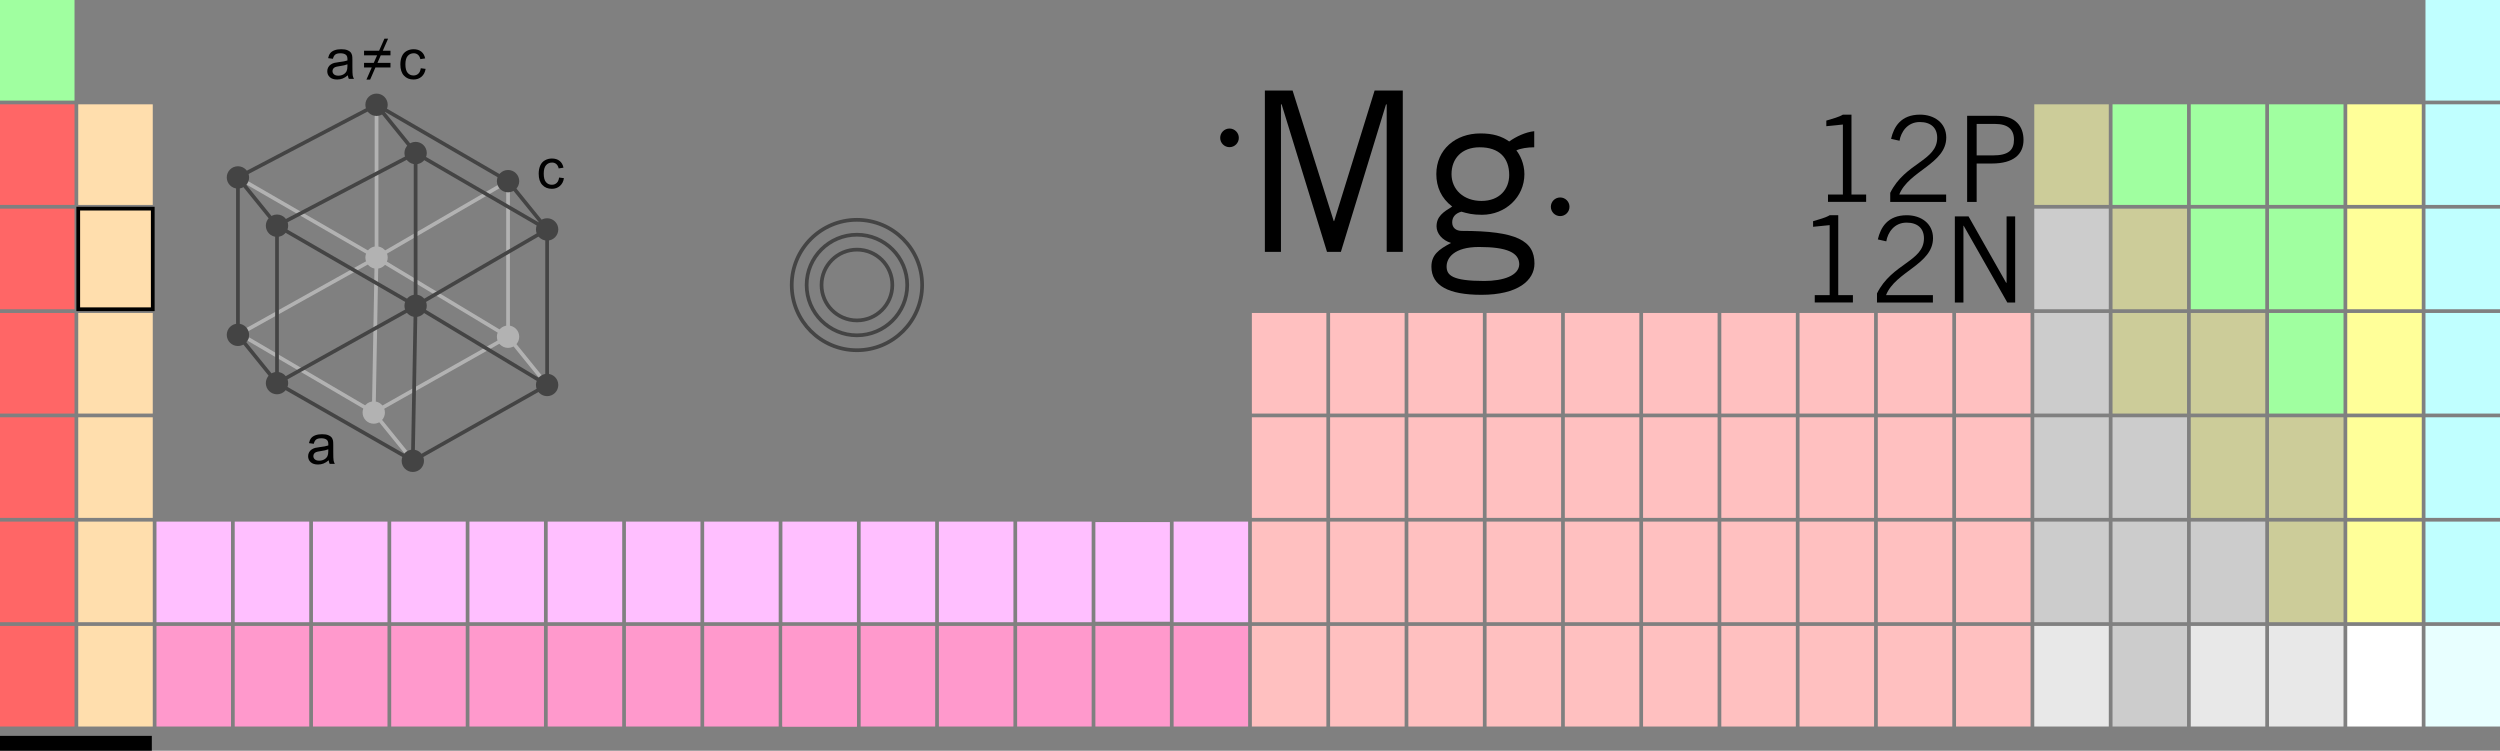 <?xml version="1.0" encoding="UTF-8" standalone="no"?>
<!-- Generator: Adobe Illustrator 13.0.0, SVG Export Plug-In . SVG Version: 6.00 Build 14948)  -->

<svg
   xmlns:dc="http://purl.org/dc/elements/1.1/"
   xmlns:cc="http://creativecommons.org/ns#"
   xmlns:rdf="http://www.w3.org/1999/02/22-rdf-syntax-ns#"
   xmlns:svg="http://www.w3.org/2000/svg"
   xmlns="http://www.w3.org/2000/svg"
   xmlns:sodipodi="http://sodipodi.sourceforge.net/DTD/sodipodi-0.dtd"
   xmlns:inkscape="http://www.inkscape.org/namespaces/inkscape"
   version="1.1"
   id="Layer_1"
   x="0px"
   y="0px"
   width="671px"
   height="201.5px"
   viewBox="0 0 671 201.5"
   enable-background="new 0 0 671 201.5"
   xml:space="preserve"
   sodipodi:docname="Mg-TableImage1.svg"
   inkscape:version="0.92.1 r15371"><rect x="0" y="0" width="671" height="201.5" fill="#808080" stroke="none"/><defs
     id="defs5332" /><sodipodi:namedview
     pagecolor="#ffffff"
     bordercolor="#666666"
     borderopacity="1"
     objecttolerance="10"
     gridtolerance="10"
     guidetolerance="10"
     inkscape:pageopacity="0"
     inkscape:pageshadow="2"
     inkscape:window-width="1920"
     inkscape:window-height="1000"
     id="namedview5330"
     showgrid="false"
     inkscape:zoom="2.5704289"
     inkscape:cx="22.013611"
     inkscape:cy="100.75"
     inkscape:window-x="-11"
     inkscape:window-y="-11"
     inkscape:window-maximized="1"
     inkscape:current-layer="Layer_1" /><g
     id="g6050"><rect
       id="rect4987"
       height="27"
       width="20"
       fill="#FFBFFF"
       y="140"
       x="315" /><rect
       id="rect4989"
       height="26.75"
       width="20"
       fill="#FFBFFF"
       y="140.125"
       x="294" /><rect
       id="rect4991"
       height="27"
       width="20"
       fill="#FFBFFF"
       y="140"
       x="273" /><rect
       id="rect4993"
       height="27"
       width="20"
       fill="#FFBFFF"
       y="140"
       x="252" /><rect
       id="rect4995"
       height="27"
       width="20"
       fill="#FFBFFF"
       y="140"
       x="231" /><rect
       id="rect4997"
       height="27"
       width="20"
       fill="#FFBFFF"
       y="140"
       x="210" /><rect
       id="rect4999"
       height="27"
       width="20"
       fill="#FFBFFF"
       y="140"
       x="189" /><rect
       id="rect5001"
       height="27"
       width="20"
       fill="#FFBFFF"
       y="140"
       x="147" /><rect
       id="rect5003"
       height="27"
       width="20"
       fill="#FFBFFF"
       y="140"
       x="168" /><rect
       id="rect5005"
       height="27"
       width="20"
       fill="#FFBFFF"
       y="140"
       x="126" /><rect
       id="rect5007"
       height="27"
       width="20"
       fill="#FFBFFF"
       y="140"
       x="84" /><rect
       id="rect5009"
       height="27"
       width="20"
       fill="#FFBFFF"
       y="140"
       x="105" /><rect
       id="rect5011"
       height="27"
       width="20"
       fill="#FFBFFF"
       y="140"
       x="63" /><rect
       id="rect5013"
       height="27"
       width="20"
       fill="#FFBFFF"
       y="140"
       x="42" /><rect
       id="rect5015"
       height="27"
       width="20"
       fill="#FF99CC"
       y="168"
       x="315" /><rect
       id="rect5017"
       height="27"
       width="20"
       fill="#FF99CC"
       y="168"
       x="294" /><rect
       id="rect5019"
       height="27"
       width="20"
       fill="#FF99CC"
       y="168"
       x="210" /><rect
       id="rect5021"
       height="27"
       width="20"
       fill="#FF99CC"
       y="168"
       x="210" /><rect
       id="rect5023"
       height="27"
       width="20"
       fill="#FF99CC"
       y="168"
       x="231" /><rect
       id="rect5025"
       height="27"
       width="20"
       fill="#FF99CC"
       y="168"
       x="252" /><rect
       id="rect5027"
       height="27"
       width="20"
       fill="#FF99CC"
       y="168"
       x="273" /><rect
       id="rect5029"
       height="27"
       width="20"
       fill="#FF99CC"
       y="168"
       x="189" /><rect
       id="rect5031"
       height="27"
       width="20"
       fill="#FF99CC"
       y="168"
       x="84" /><rect
       id="rect5033"
       height="27"
       width="20"
       fill="#FF99CC"
       y="168"
       x="105" /><rect
       id="rect5035"
       height="27"
       width="20"
       fill="#FF99CC"
       y="168"
       x="126" /><rect
       id="rect5037"
       height="27"
       width="20"
       fill="#FF99CC"
       y="168"
       x="147" /><rect
       id="rect5039"
       height="27"
       width="20"
       fill="#FF99CC"
       y="168"
       x="168" /><rect
       id="rect5041"
       height="27"
       width="20"
       fill="#FF99CC"
       y="168"
       x="63" /><rect
       id="rect5043"
       height="27"
       width="20"
       fill="#FF99CC"
       y="168"
       x="42" /><rect
       id="rect5045"
       height="27"
       width="20"
       fill="#FFDEAD"
       y="168"
       x="21" /><rect
       id="rect5047"
       height="27"
       width="20"
       fill="#FF6666"
       y="168" /><rect
       id="rect5049"
       height="27"
       width="20"
       fill="#FF6666"
       y="140" /><rect
       id="rect5051"
       height="27"
       width="20"
       fill="#FFDEAD"
       y="140"
       x="21" /><rect
       id="rect5053"
       height="27"
       width="20"
       fill="#FF6666"
       y="112" /><rect
       id="rect5055"
       height="27"
       width="20"
       fill="#FF6666"
       y="84" /><rect
       id="rect5057"
       height="27"
       width="20"
       fill="#FF6666"
       y="56" /><rect
       id="rect5059"
       height="27"
       width="20"
       fill="#FF6666"
       y="28" /><rect
       id="rect5061"
       height="27"
       width="20"
       fill="#A0FFA0" /><rect
       id="rect5063"
       height="27"
       width="20"
       fill="#FFDEAD"
       y="112"
       x="21" /><rect
       id="rect5065"
       height="27"
       width="20"
       fill="#FFDEAD"
       y="84"
       x="21" /><rect
       style="fill:#ffdead;fill-opacity:1;stroke:#000000;stroke-opacity:1"
       id="rect5067"
       height="27"
       width="20"
       fill="#CC8E3E"
       y="56"
       x="21" /><rect
       id="rect5069"
       height="27"
       width="20"
       fill="#FFDEAD"
       y="28"
       x="21" /><rect
       id="rect5071"
       height="27"
       width="20"
       fill="#FFC0C0"
       y="168"
       x="336" /><rect
       id="rect5073"
       height="27"
       width="20"
       fill="#FFC0C0"
       y="168"
       x="441" /><rect
       id="rect5075"
       height="27"
       width="20"
       fill="#FFC0C0"
       y="168"
       x="420" /><rect
       id="rect5077"
       height="27"
       width="20"
       fill="#FFC0C0"
       y="168"
       x="357" /><rect
       id="rect5079"
       height="27"
       width="20"
       fill="#FFC0C0"
       y="168"
       x="378" /><rect
       id="rect5081"
       height="27"
       width="20"
       fill="#FFC0C0"
       y="168"
       x="399" /><rect
       id="rect5083"
       height="27"
       width="20"
       fill="#FFC0C0"
       y="168"
       x="504" /><rect
       id="rect5085"
       height="27"
       width="20"
       fill="#FFC0C0"
       y="168"
       x="483" /><rect
       id="rect5087"
       height="27"
       width="20"
       fill="#FFC0C0"
       y="168"
       x="462" /><rect
       id="rect5089"
       height="27"
       width="20"
       fill="#FFC0C0"
       y="168"
       x="525" /><rect
       id="rect5091"
       height="27"
       width="20"
       fill="#FFC0C0"
       y="140"
       x="336" /><rect
       id="rect5093"
       height="27"
       width="20"
       fill="#FFC0C0"
       y="140"
       x="441" /><rect
       id="rect5095"
       height="27"
       width="20"
       fill="#FFC0C0"
       y="140"
       x="420" /><rect
       id="rect5097"
       height="27"
       width="20"
       fill="#FFC0C0"
       y="140"
       x="357" /><rect
       id="rect5099"
       height="27"
       width="20"
       fill="#FFC0C0"
       y="140"
       x="378" /><rect
       id="rect5101"
       height="27"
       width="20"
       fill="#FFC0C0"
       y="140"
       x="399" /><rect
       id="rect5103"
       height="27"
       width="20"
       fill="#FFC0C0"
       y="140"
       x="504" /><rect
       id="rect5105"
       height="27"
       width="20"
       fill="#FFC0C0"
       y="140"
       x="483" /><rect
       id="rect5107"
       height="27"
       width="20"
       fill="#FFC0C0"
       y="140"
       x="462" /><rect
       id="rect5109"
       height="27"
       width="20"
       fill="#FFC0C0"
       y="140"
       x="525" /><rect
       id="rect5111"
       height="27"
       width="20"
       fill="#FFC0C0"
       y="112"
       x="336" /><rect
       id="rect5113"
       height="27"
       width="20"
       fill="#FFC0C0"
       y="112"
       x="441" /><rect
       id="rect5115"
       height="27"
       width="20"
       fill="#FFC0C0"
       y="112"
       x="420" /><rect
       id="rect5117"
       height="27"
       width="20"
       fill="#FFC0C0"
       y="112"
       x="357" /><rect
       id="rect5119"
       height="27"
       width="20"
       fill="#FFC0C0"
       y="112"
       x="378" /><rect
       id="rect5121"
       height="27"
       width="20"
       fill="#FFC0C0"
       y="112"
       x="399" /><rect
       id="rect5123"
       height="27"
       width="20"
       fill="#FFC0C0"
       y="112"
       x="504" /><rect
       id="rect5125"
       height="27"
       width="20"
       fill="#FFC0C0"
       y="112"
       x="483" /><rect
       id="rect5127"
       height="27"
       width="20"
       fill="#FFC0C0"
       y="112"
       x="462" /><rect
       id="rect5129"
       height="27"
       width="20"
       fill="#FFC0C0"
       y="112"
       x="525" /><rect
       id="rect5131"
       height="27"
       width="20"
       fill="#FFC0C0"
       y="84"
       x="336" /><rect
       id="rect5133"
       height="27"
       width="20"
       fill="#FFC0C0"
       y="84"
       x="441" /><rect
       id="rect5135"
       height="27"
       width="20"
       fill="#FFC0C0"
       y="84"
       x="420" /><rect
       id="rect5137"
       height="27"
       width="20"
       fill="#FFC0C0"
       y="84"
       x="357" /><rect
       id="rect5139"
       height="27"
       width="20"
       fill="#FFC0C0"
       y="84"
       x="378" /><rect
       id="rect5141"
       height="27"
       width="20"
       fill="#FFC0C0"
       y="84"
       x="399" /><rect
       id="rect5143"
       height="27"
       width="20"
       fill="#FFC0C0"
       y="84"
       x="504" /><rect
       id="rect5145"
       height="27"
       width="20"
       fill="#FFC0C0"
       y="84"
       x="483" /><rect
       id="rect5147"
       height="27"
       width="20"
       fill="#FFC0C0"
       y="84"
       x="462" /><rect
       id="rect5149"
       height="27"
       width="20"
       fill="#FFC0C0"
       y="84"
       x="525" /><rect
       id="rect5151"
       height="27"
       width="20"
       fill="#E8E8E8"
       y="168"
       x="546" /><rect
       id="rect5153"
       height="27"
       width="20"
       fill="#E8E8E8"
       y="168"
       x="609" /><rect
       id="rect5155"
       height="27"
       width="20"
       fill="#E8E8E8"
       y="168"
       x="588" /><rect
       id="rect5157"
       height="27"
       width="20"
       fill="#CCCCCC"
       y="168"
       x="567" /><rect
       id="rect5159"
       height="27"
       width="20"
       fill="#FFFFFF"
       y="168"
       x="630" /><rect
       id="rect5161"
       height="27"
       width="20"
       fill="#E8FFFF"
       y="168"
       x="651" /><rect
       id="rect5163"
       height="27"
       width="20"
       fill="#CCCCCC"
       y="140"
       x="546" /><rect
       id="rect5165"
       height="27"
       width="20"
       fill="#CCCC99"
       y="140"
       x="609" /><rect
       id="rect5167"
       height="27"
       width="20"
       fill="#CCCCCC"
       y="140"
       x="588" /><rect
       id="rect5169"
       height="27"
       width="20"
       fill="#CCCCCC"
       y="140"
       x="567" /><rect
       id="rect5171"
       height="27"
       width="20"
       fill="#FFFF99"
       y="140"
       x="630" /><rect
       id="rect5173"
       height="27"
       width="20"
       fill="#C0FFFF"
       y="140"
       x="651" /><rect
       id="rect5175"
       height="27"
       width="20"
       fill="#CCCCCC"
       y="112"
       x="546" /><rect
       id="rect5177"
       height="27"
       width="20"
       fill="#CCCC99"
       y="112"
       x="609" /><rect
       id="rect5179"
       height="27"
       width="20"
       fill="#CCCC99"
       y="112"
       x="588" /><rect
       id="rect5181"
       height="27"
       width="20"
       fill="#CCCCCC"
       y="112"
       x="567" /><rect
       id="rect5183"
       height="27"
       width="20"
       fill="#FFFF99"
       y="112"
       x="630" /><rect
       id="rect5185"
       height="27"
       width="20"
       fill="#C0FFFF"
       y="112"
       x="651" /><rect
       id="rect5187"
       height="27"
       width="20"
       fill="#CCCCCC"
       y="84"
       x="546" /><rect
       id="rect5189"
       height="27"
       width="20"
       fill="#A0FFA0"
       y="84"
       x="609" /><rect
       id="rect5191"
       height="27"
       width="20"
       fill="#CCCC99"
       y="84"
       x="588" /><rect
       id="rect5193"
       height="27"
       width="20"
       fill="#CCCC99"
       y="84"
       x="567" /><rect
       id="rect5195"
       height="27"
       width="20"
       fill="#FFFF99"
       y="84"
       x="630" /><rect
       id="rect5197"
       height="27"
       width="20"
       fill="#C0FFFF"
       y="84"
       x="651" /><rect
       id="rect5199"
       height="27"
       width="20"
       fill="#CCCCCC"
       y="56"
       x="546" /><rect
       id="rect5201"
       height="27"
       width="20"
       fill="#A0FFA0"
       y="56"
       x="609" /><rect
       id="rect5203"
       height="27"
       width="20"
       fill="#A0FFA0"
       y="56"
       x="588" /><rect
       id="rect5205"
       height="27"
       width="20"
       fill="#CCCC99"
       y="56"
       x="567" /><rect
       id="rect5207"
       height="27"
       width="20"
       fill="#FFFF99"
       y="56"
       x="630" /><rect
       id="rect5209"
       height="27"
       width="20"
       fill="#C0FFFF"
       y="56"
       x="651" /><rect
       id="rect5211"
       height="27"
       width="20"
       fill="#CCCC99"
       y="28"
       x="546" /><rect
       id="rect5213"
       height="27"
       width="20"
       fill="#A0FFA0"
       y="28"
       x="609" /><rect
       id="rect5215"
       height="27"
       width="20"
       fill="#A0FFA0"
       y="28"
       x="588" /><rect
       id="rect5217"
       height="27"
       width="20"
       fill="#A0FFA0"
       y="28"
       x="567" /><rect
       id="rect5219"
       height="27"
       width="20"
       fill="#FFFF99"
       y="28"
       x="630" /><rect
       id="rect5221"
       height="27"
       width="20"
       fill="#C0FFFF"
       y="28"
       x="651" /><rect
       id="rect5223"
       height="27"
       width="20"
       fill="#C0FFFF"
       x="651" /><polyline
       id="polyline5225"
       points="136.361,48.623 101.064,69.123 136.361,90.373 "
       stroke="#B2B2B2"
       fill="none" /><polyline
       id="polyline5227"
       points="63.861,89.873 101.064,69.123 63.861,47.623 "
       stroke="#B2B2B2"
       fill="none" /><polyline
       id="polyline5229"
       points="100.314,110.725 101.064,69.123 101.064,28.123 "
       stroke="#B2B2B2"
       fill="none" /><line
       id="line5231"
       y2="61.578"
       x2="146.847"
       y1="48.623"
       x1="136.361"
       stroke="#444444"
       fill="none" /><polyline
       id="polyline5233"
       points="74.347,102.828 63.861,89.873 63.861,47.623 74.347,60.578 "
       stroke="#444444"
       fill="none" /><line
       id="line5235"
       y2="123.68"
       x2="110.8"
       y1="110.725"
       x1="100.314"
       stroke="#B2B2B2"
       fill="none" /><line
       id="line5237"
       y2="103.328"
       x2="146.847"
       y1="90.373"
       x1="136.361"
       stroke="#B2B2B2"
       fill="none" /><polyline
       id="polyline5239"
       points="63.861,47.623 101.064,28.123 111.55,41.078 "
       stroke="#444444"
       fill="none" /><path
       id="path5241"
       d="M101.064,28.123"
       stroke="#B2B2B2"
       fill="none" /><path
       id="path5243"
       d="M101.064,28.123"
       stroke="#B2B2B2"
       fill="none" /><line
       id="line5245"
       y2="28.123"
       x2="101.064"
       y1="48.623"
       x1="136.361"
       stroke="#444444"
       fill="none" /><polyline
       id="polyline5247"
       points="136.361,50.193 136.361,90.373 100.314,110.725 66.645,90.986 "
       stroke="#B2B2B2"
       fill="none" /><g
       id="g5265"><circle
         id="circle5249"
         r="3"
         cy="61.578"
         cx="146.847"
         fill="#444444" /><circle
         id="circle5251"
         r="3"
         cy="103.328"
         cx="146.847"
         fill="#444444" /><circle
         id="circle5253"
         r="3"
         cy="102.828"
         cx="74.347"
         fill="#444444" /><circle
         id="circle5255"
         r="3"
         cy="60.578"
         cx="74.347"
         fill="#444444" /><circle
         id="circle5257"
         r="3"
         cy="123.68"
         cx="110.8"
         fill="#444444" /><circle
         id="circle5259"
         r="3"
         cy="82.078"
         cx="111.55"
         fill="#444444" /><circle
         id="circle5261"
         r="3"
         cy="41.078"
         cx="111.55"
         fill="#444444" /><path
         id="path5263"
         d="M74.347,60.578l37.203-19.5l35.297,20.5v41.75L110.8,123.68l-36.453-20.852V60.578z    M146.847,61.578l-35.297,20.5l35.297,21.25 M74.347,102.828l37.203-20.75l-37.203-21.5 M110.8,123.68l0.75-41.602v-41"
         stroke="#444444"
         fill="none" /></g><circle
       id="circle5267"
       r="3"
       cy="48.623"
       cx="136.361"
       fill="#444444" /><circle
       id="circle5269"
       r="3"
       cy="90.373"
       cx="136.361"
       fill="#B2B2B2" /><circle
       id="circle5271"
       r="3"
       cy="89.873"
       cx="63.861"
       fill="#444444" /><circle
       id="circle5273"
       r="3"
       cy="110.725"
       cx="100.314"
       fill="#B2B2B2" /><circle
       id="circle5275"
       r="3"
       cy="69.123"
       cx="101.064"
       fill="#B2B2B2" /><circle
       id="circle5277"
       r="3"
       cy="28.123"
       cx="101.064"
       fill="#444444" /><circle
       id="circle5279"
       r="3"
       cy="47.623"
       cx="63.861"
       fill="#444444" /><g
       id="g5283"><path
         id="path5281"
         d="M150.064,47.65l1.296,0.169c-0.142,0.894-0.504,1.593-1.087,2.099c-0.584,0.505-1.3,0.758-2.15,0.758   c-1.064,0-1.92-0.348-2.567-1.044c-0.647-0.695-0.971-1.692-0.971-2.991c0-0.84,0.139-1.575,0.417-2.205s0.702-1.103,1.271-1.417   c0.568-0.315,1.188-0.473,1.856-0.473c0.845,0,1.536,0.214,2.073,0.641c0.537,0.428,0.881,1.034,1.033,1.82l-1.282,0.198   c-0.122-0.522-0.338-0.916-0.648-1.18c-0.311-0.264-0.685-0.396-1.125-0.396c-0.664,0-1.204,0.238-1.619,0.714   c-0.415,0.477-0.623,1.229-0.623,2.26c0,1.045,0.2,1.805,0.601,2.277c0.4,0.475,0.923,0.711,1.567,0.711   c0.518,0,0.95-0.158,1.296-0.477C149.752,48.799,149.972,48.311,150.064,47.65z" /></g><g
       id="g5287"><path
         id="path5285"
         d="M88.222,123.541c-0.488,0.415-0.958,0.708-1.41,0.879c-0.452,0.17-0.937,0.256-1.454,0.256   c-0.854,0-1.511-0.209-1.97-0.626c-0.459-0.418-0.688-0.951-0.688-1.601c0-0.381,0.086-0.729,0.26-1.044   c0.173-0.314,0.4-0.567,0.681-0.758s0.597-0.334,0.949-0.433c0.259-0.067,0.649-0.134,1.172-0.197   c1.064-0.127,1.848-0.278,2.351-0.454c0.005-0.181,0.007-0.295,0.007-0.345c0-0.536-0.125-0.915-0.374-1.135   c-0.337-0.298-0.837-0.447-1.501-0.447c-0.62,0-1.078,0.109-1.374,0.326c-0.295,0.218-0.514,0.603-0.655,1.154l-1.289-0.176   c0.117-0.552,0.31-0.998,0.579-1.337c0.269-0.34,0.657-0.601,1.165-0.784c0.508-0.183,1.096-0.274,1.765-0.274   c0.664,0,1.204,0.078,1.619,0.234s0.72,0.353,0.916,0.59c0.195,0.236,0.332,0.536,0.41,0.897c0.044,0.225,0.066,0.629,0.066,1.215   v1.758c0,1.227,0.028,2.001,0.084,2.326c0.056,0.324,0.167,0.636,0.333,0.934h-1.377C88.349,124.227,88.261,123.906,88.222,123.541   z M88.112,120.596c-0.479,0.196-1.196,0.362-2.153,0.498c-0.542,0.079-0.925,0.167-1.15,0.264c-0.225,0.099-0.398,0.241-0.52,0.429   c-0.122,0.188-0.183,0.397-0.183,0.626c0,0.352,0.133,0.645,0.399,0.879s0.656,0.352,1.168,0.352c0.508,0,0.959-0.11,1.355-0.333   c0.396-0.222,0.686-0.525,0.872-0.911c0.142-0.298,0.212-0.737,0.212-1.318V120.596z" /></g><g
       id="g5295"><path
         id="path5289"
         d="M93.36,20.208c-0.488,0.415-0.958,0.708-1.41,0.879c-0.452,0.17-0.936,0.256-1.454,0.256c-0.854,0-1.511-0.209-1.97-0.626   c-0.459-0.418-0.688-0.951-0.688-1.601c0-0.381,0.086-0.729,0.26-1.044c0.173-0.314,0.4-0.567,0.682-0.758   c0.28-0.19,0.597-0.334,0.948-0.433c0.259-0.067,0.649-0.134,1.172-0.197c1.064-0.127,1.848-0.278,2.351-0.454   c0.005-0.181,0.007-0.295,0.007-0.345c0-0.536-0.125-0.915-0.374-1.135c-0.337-0.298-0.837-0.447-1.501-0.447   c-0.62,0-1.078,0.109-1.373,0.326c-0.296,0.218-0.514,0.603-0.656,1.154l-1.289-0.176c0.117-0.552,0.31-0.998,0.579-1.337   c0.269-0.34,0.657-0.601,1.165-0.784c0.508-0.183,1.096-0.274,1.765-0.274c0.664,0,1.204,0.078,1.619,0.234s0.72,0.353,0.916,0.59   c0.195,0.236,0.332,0.536,0.41,0.897c0.044,0.225,0.066,0.629,0.066,1.215v1.758c0,1.227,0.028,2.001,0.084,2.326   c0.056,0.324,0.167,0.636,0.333,0.934h-1.377C93.487,20.894,93.399,20.573,93.36,20.208z M93.25,17.263   c-0.479,0.196-1.196,0.362-2.153,0.498c-0.542,0.079-0.925,0.167-1.15,0.264c-0.225,0.099-0.398,0.241-0.52,0.429   c-0.122,0.188-0.183,0.397-0.183,0.626c0,0.352,0.133,0.645,0.399,0.879c0.266,0.234,0.655,0.352,1.168,0.352   c0.508,0,0.959-0.11,1.355-0.333c0.396-0.222,0.686-0.525,0.872-0.911c0.142-0.298,0.212-0.737,0.212-1.318V17.263z" /><path
         id="path5291"
         d="M100.764,18.112l-1.421,3.26h-0.996l1.428-3.26h-2.065v-1.23h2.607l0.894-2.028h-3.501v-1.23h4.036l1.436-3.252h0.981   l-1.428,3.252h2.065v1.23h-2.607l-0.886,2.028h3.494v1.23H100.764z" /><path
         id="path5293"
         d="M112.935,18.317l1.296,0.169c-0.142,0.894-0.504,1.593-1.088,2.099c-0.583,0.505-1.3,0.758-2.149,0.758   c-1.064,0-1.92-0.348-2.567-1.044c-0.647-0.695-0.97-1.692-0.97-2.991c0-0.84,0.139-1.575,0.417-2.205s0.702-1.103,1.271-1.417   c0.569-0.315,1.188-0.473,1.857-0.473c0.845,0,1.536,0.214,2.073,0.641c0.537,0.428,0.881,1.034,1.033,1.82l-1.282,0.198   c-0.122-0.522-0.338-0.916-0.648-1.18s-0.685-0.396-1.124-0.396c-0.664,0-1.204,0.238-1.619,0.714   c-0.415,0.477-0.623,1.229-0.623,2.26c0,1.045,0.2,1.805,0.601,2.277c0.4,0.475,0.923,0.711,1.567,0.711   c0.518,0,0.95-0.158,1.296-0.477C112.623,19.466,112.842,18.978,112.935,18.317z" /></g><circle
       id="circle5297"
       r="9.5"
       cy="76.5"
       cx="230"
       stroke="#444444"
       fill="none" /><circle
       id="circle5299"
       r="13.5"
       cy="76.5"
       cx="230"
       stroke="#444444"
       fill="none" /><circle
       id="circle5301"
       r="17.5"
       cy="76.5"
       cx="230"
       stroke="#444444"
       fill="none" /><g
       id="g5315"><path
         id="path5303"
         d="M490.633,54.191v-1.983h3.998V33.425l-4.447,0.448v-1.504c1.6-0.48,3.424-0.96,4.447-1.6h2.305v21.438h3.936v1.983H490.633   z" /><path
         id="path5305"
         d="M522.344,54.191h-15.008V51.76c4-8.096,12.607-8.575,12.607-14.783c0-2.688-1.729-4.224-4.672-4.224   c-3.328,0-5.057,2.688-5.439,5.023l-2.271-0.512c0.736-3.2,2.623-6.495,7.775-6.495c3.775,0,7.039,2.176,7.039,6.144   c0,7.039-10.111,8.959-12.607,15.295h12.576V54.191z" /><path
         id="path5307"
         d="M527.977,54.191V31.089h8.063c4.928,0,7.072,2.815,7.072,6.464c0,3.84-2.656,6.335-8.48,6.335h-4.096v10.304H527.977z    M530.535,41.712h4.352c4.256,0,5.664-1.472,5.664-4.224s-1.633-4.223-5.088-4.223h-4.928V41.712z" /><path
         id="path5309"
         d="M487.08,81.191v-1.983h4V60.425l-4.447,0.448v-1.504c1.6-0.48,3.424-0.96,4.447-1.6h2.305v21.438h3.936v1.983H487.08z" /><path
         id="path5311"
         d="M518.791,81.191h-15.006V78.76c3.998-8.096,12.605-8.575,12.605-14.783c0-2.688-1.727-4.224-4.672-4.224   c-3.326,0-5.055,2.688-5.439,5.023l-2.271-0.512c0.736-3.2,2.625-6.495,7.775-6.495c3.775,0,7.039,2.176,7.039,6.144   c0,7.039-10.111,8.959-12.605,15.295h12.574V81.191z" /><path
         id="path5313"
         d="M524.68,81.191V58.089h3.68l10.08,17.791h0.127V58.089h2.305v23.103h-2.111l-11.713-20.606h-0.063v20.606H524.68z" /></g><g
       id="g5321"><path
         id="path5317"
         d="M372.189,67.61V28.012h-0.18L359.89,67.61h-3.72l-12.18-39.599h-0.18V67.61h-4.32V24.292h7.439l11.04,35.039h0.12   l10.859-35.039h7.56V67.61H372.189z" /><path
         id="path5319"
         d="M411.789,39.531c-1.799,0-3.719,0.3-4.799,0.84c0.9,1.08,2.16,3.48,2.16,6.36c0,6.18-5.1,10.919-11.4,10.919   c-2.52,0-3.84-0.359-5.52-0.84c-1.68,0.48-2.461,1.5-2.461,2.88c0,1.44,1.021,2.28,2.58,2.28c14.76,0,19.5,2.64,19.5,8.76   c0,4.56-4.5,8.399-14.219,8.399c-8.76,0-13.439-2.4-13.439-7.56c0-3.12,1.92-4.62,5.279-6.36c-2.4-0.72-3.9-2.579-3.9-4.439   c0-2.7,1.801-3.84,4.199-5.34c-2.939-2.22-4.26-5.279-4.26-8.699c0-6.6,5.16-10.92,11.82-10.92c3.359,0,5.699,0.72,7.74,2.16   c1.859-1.32,4.379-2.52,6.719-2.76V39.531z M396.971,66.29c-6.781,0-8.701,3-8.701,5.22c0,2.341,1.441,3.9,10.08,3.9   c5.16,0,9.359-1.44,9.42-4.5C407.709,67.851,404.59,66.29,396.971,66.29z M397.15,39.531c-4.92,0-7.561,3.12-7.561,7.2   c0,4.14,3.24,7.199,8.041,7.199c4.92,0,7.439-3.239,7.439-6.959C405.07,42.411,402.43,39.531,397.15,39.531z" /></g><circle
       id="circle5323"
       r="2.5"
       cy="37"
       cx="330" /><circle
       id="circle5325"
       r="2.5"
       cy="55.5"
       cx="418.75" /><line
       id="line5327"
       y2="199.5"
       x2="40.75"
       y1="199.5"
       x1="0"
       stroke-width="4"
       stroke="#000000"
       fill="none" /></g></svg>